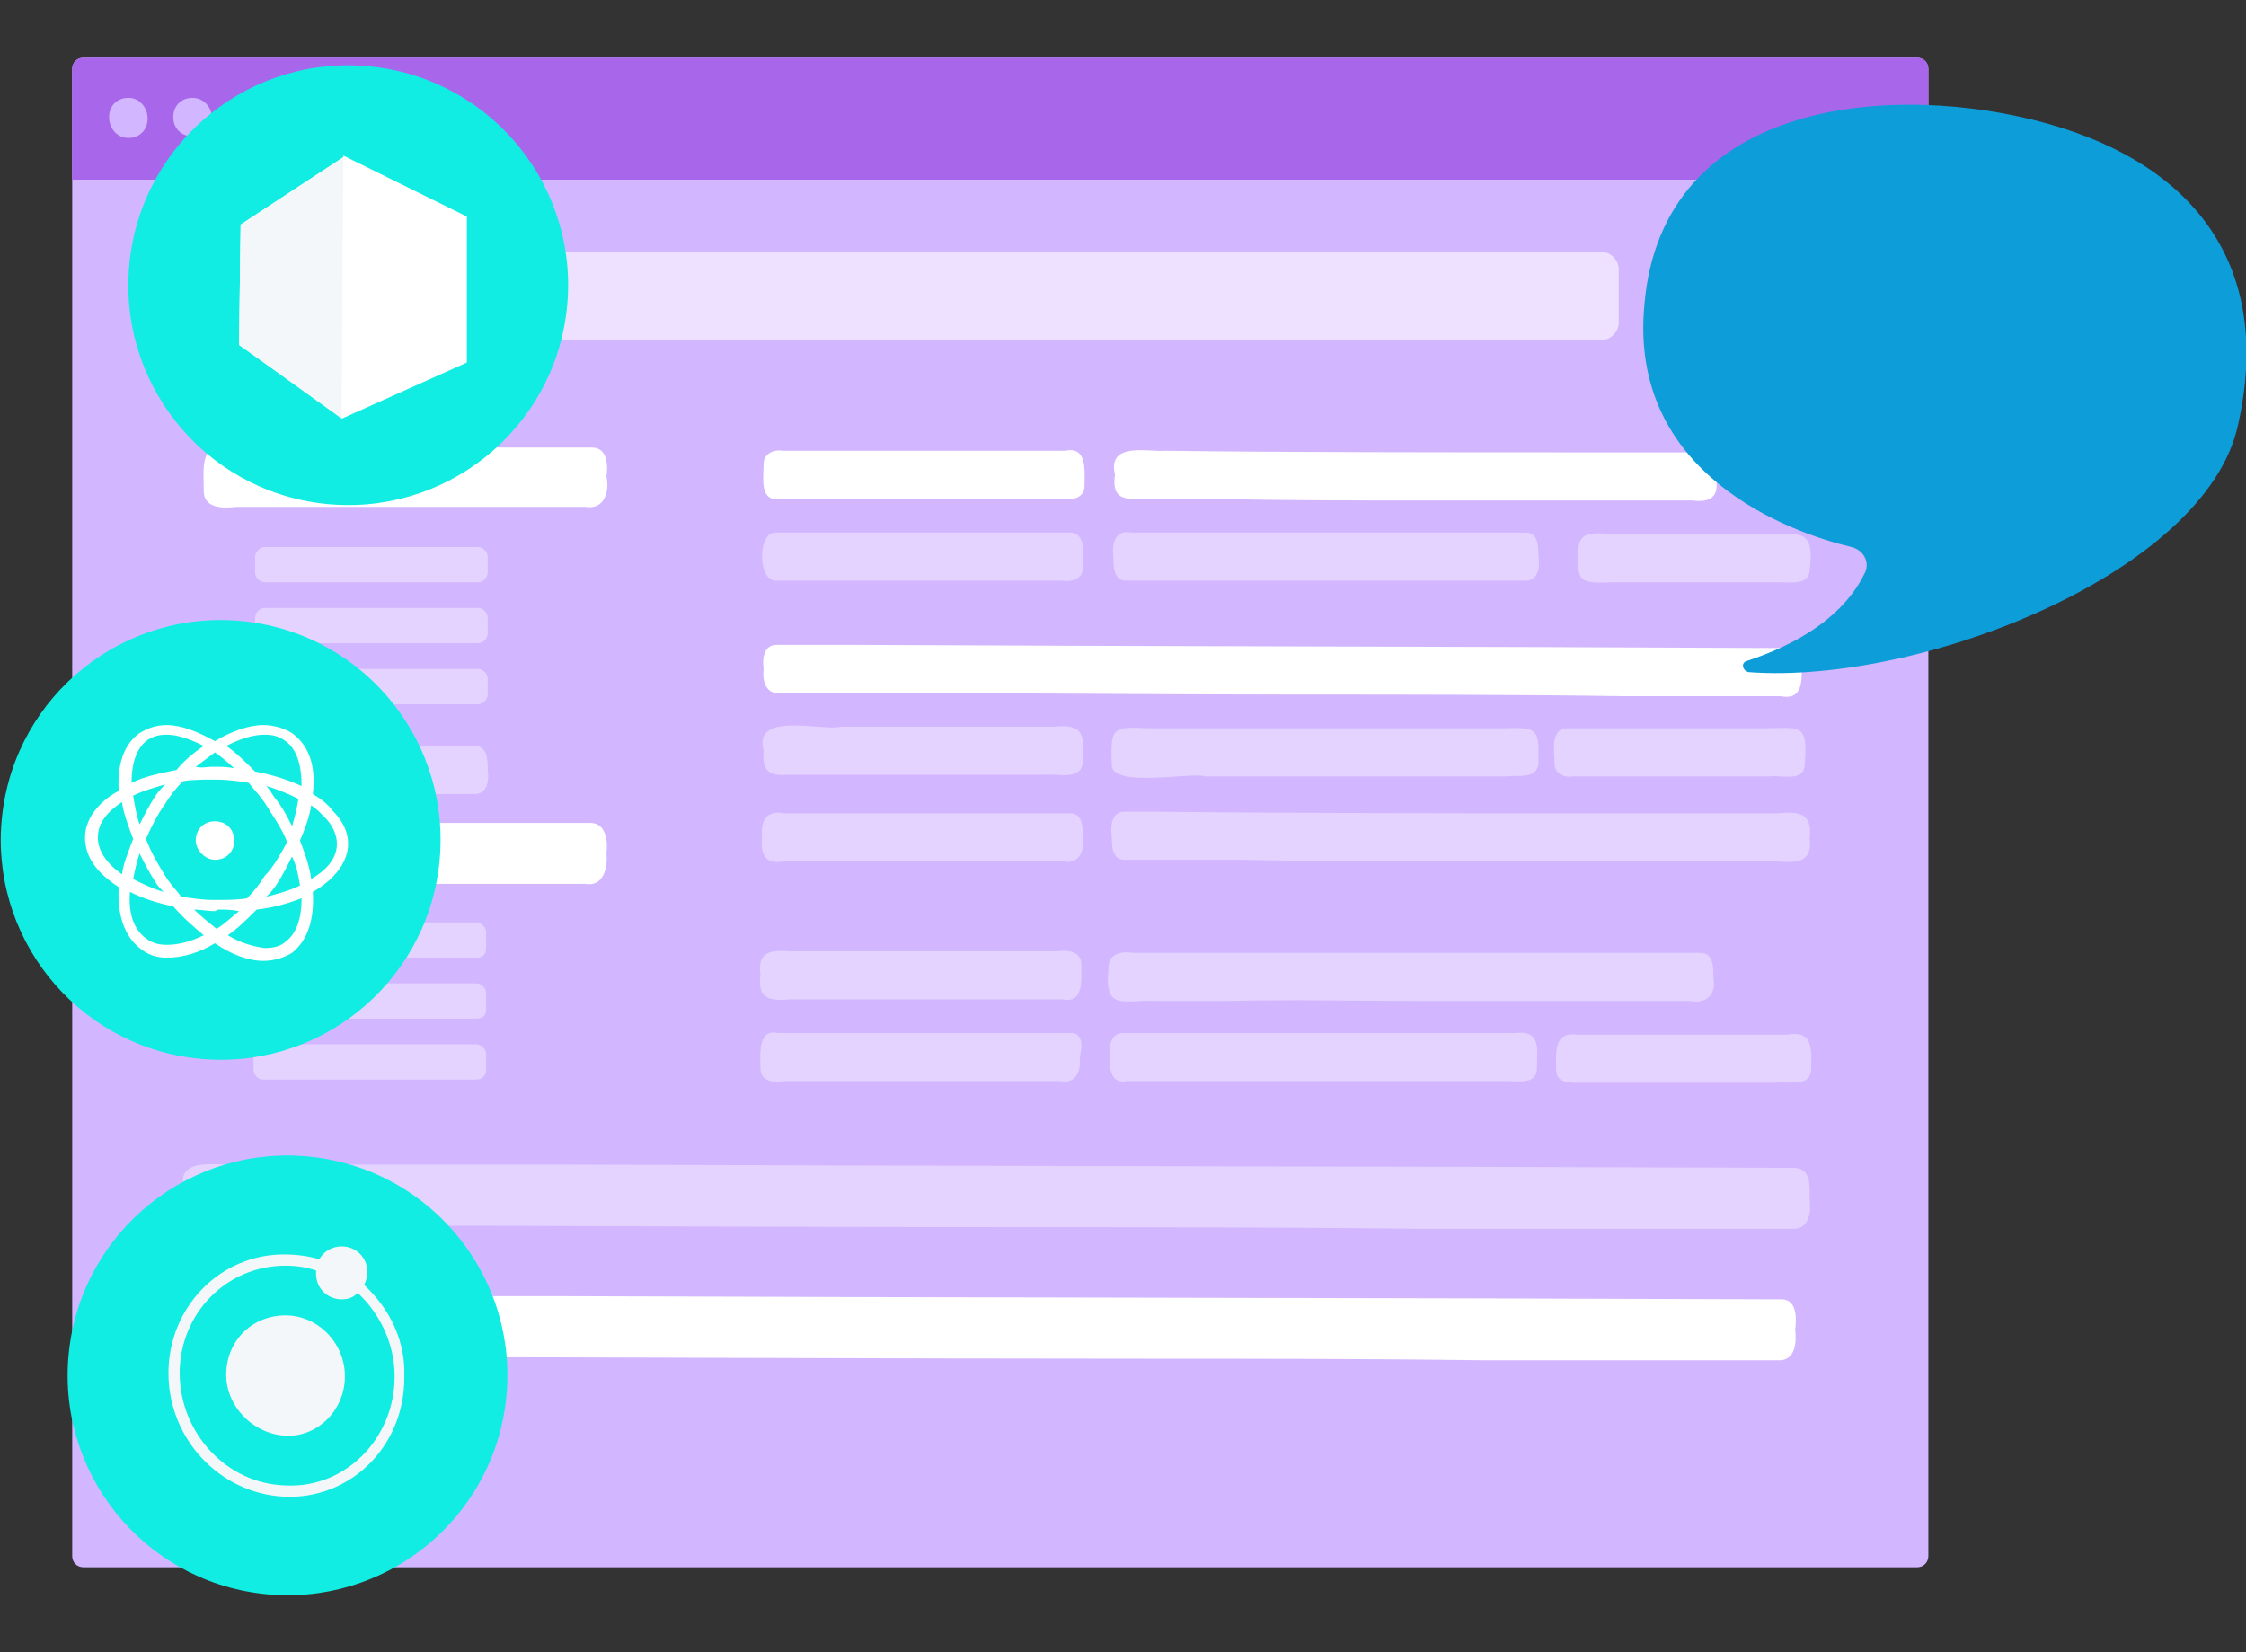 <svg enable-background="new 0 0 140 103" height="103" viewBox="0 0 140 103" width="140" xmlns="http://www.w3.org/2000/svg"><rect x="0" y="0" width="140" height="103" fill="#333333" stroke="none"/><path d="m120.2 97c0 .4-.3.7-.7.7h-114.3c-.4 0-.7-.3-.7-.7v-92.7c0-.4.3-.7.7-.7h114.3c.4 0 .7.3.7.7z" fill="#d2b6ff"/><path d="m120.2 11.2v-6.9c0-.4-.3-.7-.7-.7h-114.3c-.4 0-.7.3-.7.7v6.9z" fill="#a867eb"/><path d="m17.2 7.4c0 .7-.5 1.2-1.2 1.2s-1.2-.5-1.2-1.2.5-1.2 1.2-1.2c.6-.1 1.2.5 1.2 1.2zm-5.2-1.3c-.7 0-1.2.5-1.2 1.2s.5 1.2 1.2 1.2 1.2-.5 1.2-1.2c0-.6-.5-1.2-1.2-1.2zm-4 0c-.7 0-1.2.5-1.2 1.2s.5 1.3 1.2 1.3 1.2-.5 1.2-1.2-.5-1.3-1.2-1.3z" fill="#d2b6ff"/><g fill="#fff"><path d="m52 36.2c-1.2 0-2.3 0-3.5 0-1.3.2-1.3-3-.2-3h3.7 14.5c1.3-.1 1 1.4 1 2.2 0 .7-.7.9-1.3.8-1 0-2.1 0-3.2 0-1.8 0-3.5 0-5.3 0s-3.8 0-5.7 0zm30.3-3c-3.9 0-7.9 0-11.8 0-1-.2-1.2.7-1.1 1.5 0 .6 0 1.5.8 1.5h12.8 10.7 1.4c.8 0 .9-.9.8-1.5 0-.6 0-1.5-.8-1.5-1 0-2.2 0-3.2 0-3.2 0-6.4 0-9.6 0zm30.5 2.3c.4-3-1.1-2-3.3-2.2-1.7 0-3.5 0-5.2 0-1 0-2.2 0-3.2 0-.9.1-2.6-.5-2.7.8-.1 2.1-.1 2.3 2.1 2.2h3.1 5.1 2.2c.7 0 1.9.2 1.9-.8zm-45.3 12c.1-1.6.1-2.4-1.8-2.2-.8 0-2 0-2.8 0-2.2 0-4.6 0-6.8 0-1.2 0-2.5 0-3.7 0-1.1.3-5.5-1-4.8 1.5-.1 1.1.2 1.6 1.4 1.5h1.7 4.1 7.5 2.8c.8-.1 2.3.4 2.4-.8zm28.4.1c0-2 .1-2.3-2-2.2-1.2 0-2.9 0-4.1 0-2.3 0-4.6 0-6.8 0-3.8 0-7.6 0-11.4 0-2.2-.1-2.4-.1-2.3 2.2-.2 1.6 5.1.5 5.8.8h2.1 7.6 6.8 2.4c.6-.1 1.8.2 1.9-.8zm16.6 0c.2-2.6-.3-2.2-2.6-2.2-1.3 0-2.6 0-3.9 0-2.5 0-5.8 0-8.3 0-1.1 0-.8 1.5-.8 2.2s.7.9 1.2.8h3 6.7 2.5c.8-.1 2.2.4 2.2-.8zm-45.8 3.1c-4.9 0-9.7 0-14.6 0-1.1 0-2.1 0-3.2 0-1.1-.2-1.5.4-1.4 1.5-.1 1.1.2 1.7 1.4 1.5h1.4 4.3 8.1 3.6c1 .2 1.3-.7 1.2-1.5 0-.6 0-1.5-.8-1.5zm24.9 3h16.6 2.6c1.2.1 2.2.1 2-1.5.2-1.6-.8-1.6-2-1.5-1.1 0-2.4 0-3.5 0-2.8 0-5.7 0-8.5 0-8.9 0-17.9 0-26.9-.1-.6 0-1.2 0-1.8 0-.8 0-.9.9-.8 1.5 0 .6 0 1.5.8 1.5h2.3 5c4.8.1 9.5.1 14.2.1zm-33.9 8.6h8.5c1.4.3 1.2-1.3 1.2-2.2 0-.8-.9-.9-1.5-.8-.4 0-.9 0-1.3 0-4.2 0-8.5 0-12.7 0-.9 0-1.8 0-2.7 0-1.3-.1-2 .1-1.8 1.5-.2 1.5.6 1.6 1.8 1.5zm30.8.1h16.8c1.1.2 1.7-.4 1.5-1.5 0-.6 0-1.5-.8-1.5-1.5 0-3.3 0-4.9 0-4.1 0-8.3 0-12.4 0-4 0-8 0-12 0-1.4 0-3 0-4.4 0-.4 0-1.3 0-1.7 0-.6-.1-1.5 0-1.5.9-.3 2.8.9 2 3 2.1h4.4c4.1-.1 8.1 0 12 0zm-21.9 2c-4.7 0-9.3 0-14 0-1.3 0-2.8 0-4.1 0-1.3-.3-1.1 1.4-1.1 2.2s.8.9 1.4.8h1.2 4.2 8.1 3.8c1 .2 1.3-.7 1.2-1.5.2-.7.2-1.6-.7-1.5zm29.2 2.2c0-1.1.3-2.4-1.3-2.2-.7 0-1.4 0-2.1 0-2.2 0-4.5 0-6.8 0-5.2 0-10.4 0-15.6 0-.8 0-.9.9-.8 1.5-.1.7.1 1.7 1 1.5h4.9 12.5 4.8 1.6c.7 0 1.8.2 1.8-.8zm17.1.1c0-1.2.2-2.5-1.5-2.2-.6 0-1.3 0-2 0-1.7 0-3.4 0-5 0-2 0-4.1 0-6.1 0-1.5-.2-1.3 1.2-1.3 2.2 0 .9 1 .8 1.7.8h1.1 8 2.8c.9-.1 2.2.3 2.3-.8zm-1.1 6.1c-25.4-.1-50.8-.1-76.2-.2-3.5 0-9.9 0-13.5 0-1.3 0-6.1 0-7.3 0-.9.1-3.5-.5-3.4 1.1-.3 3.2.7 2.7 3.4 2.7h5.3c14.2 0 28.5.1 42.7.1 8.4 0 16.9 0 25.4.1h12.1 11.5c1 0 1.1-1.1 1-1.9 0-.8.1-1.9-1-1.9zm-81.4-37.1v-1c0-.3-.3-.6-.6-.6h-13.3c-.3 0-.6.3-.6.6v1c0 .3.3.6.6.6h13.3c.3 0 .6-.3.6-.6zm0 3.8v-1c0-.3-.3-.6-.6-.6h-13.3c-.3 0-.6.3-.6.6v1c0 .3.3.6.6.6h13.3c.3 0 .6-.3.6-.6zm0 3.8v-1c0-.3-.3-.6-.6-.6h-13.3c-.3 0-.6.3-.6.6v1c0 .3.3.6.6.6h13.3c.3 0 .6-.3.6-.6zm-.8 3.2c-3.9 0-7.9 0-11.8 0-1.4 0-2.9 0-4.3 0-.6 0-1.3 0-1.9 0-1.4-.2-1.2 1.3-1.2 2.2 0 1.1 1.5.8 2.2.8h1.8 5.6 7.4 2.2c.8 0 .9-.9.8-1.5 0-.6 0-1.5-.8-1.5zm.7 12.6v-1c0-.3-.3-.6-.6-.6h-13.3c-.3 0-.6.3-.6.6v1c0 .3.3.6.6.6h13.3c.4 0 .6-.2.6-.6zm0 3.8v-1c0-.3-.3-.6-.6-.6h-13.3c-.3 0-.6.3-.6.6v1c0 .3.3.6.6.6h13.3c.4 0 .6-.2.6-.6zm0 3.8v-1c0-.3-.3-.6-.6-.6h-13.3c-.3 0-.6.3-.6.6v1c0 .3.3.6.6.6h13.3c.4 0 .6-.3.6-.6z" opacity=".4"/><path d="m51.5 31.1c-.7 0-1.3 0-2 0-.3 0-.6 0-.9 0-1.3.2-1-1.4-1-2.2 0-.6.6-.9 1.2-.8h6.2 11.4c1.4-.3 1.2 1.3 1.2 2.2 0 .7-.7.9-1.3.8-1 0-2.1 0-3.2 0-1.8 0-3.5 0-5.3 0-2.1 0-4.2 0-6.3 0zm37.1.1h11.4 4 1.5c.7.1 1.5 0 1.5-.9 0-.7.2-2.1-.8-2.1-2.4 0-6.3 0-8.6 0-6.9 0-17.9 0-24.9-.1-1.1.1-3.7-.6-3.2 1.5-.3 2 1.3 1.4 2.6 1.5h3.6c4.2.1 8.6.1 12.9.1zm-7.8 12.1c6.8 0 13.6 0 20.4.1h9.8c1.5.3 1.3-1.2 1.3-2.2 0-.7-.7-.9-1.3-.8-19.3-.1-38.7-.1-58-.2-1.1 0-3.5 0-4.6 0-.8 0-.9.9-.8 1.5-.1.9.2 1.7 1.3 1.5h6c8.5 0 17.2.1 25.9.1zm-43.9-15.4c-7.4 0-14.9 0-22.4-.1-2.1-.3-1.8 1.3-1.8 2.8 0 1.1 1.2 1.1 2 1h9.2 9 3.6c1.2.2 1.5-1 1.3-1.9.1-.6.1-1.8-.9-1.8zm74 53.1c-25.4-.1-50.8-.1-76.2-.2-4 0-9 0-13 0h-10.1c-.6 0-1 .5-1 1 .1.9-.4 2.7 1 2.8h10.3c16.2 0 32.5.1 48.7.1 7.3 0 14.7 0 22 .1h12.7 5.6c1 0 1.1-1.1 1-1.9.1-.8.1-2-1-1.9zm-74.1-29.7c-5.7 0-11.5 0-17.2 0-1.8 0-3.5 0-5.3 0-1.4-.2-1.8.6-1.7 1.9-.2 1.6.4 2.1 2 1.9h2.7 13.3 5.9c1.1.2 1.4-1 1.3-1.9.1-.7 0-1.9-1-1.9z"/><path d="m99.8 21.2h-87.4c-.6 0-1.1-.5-1.1-1.1v-3.3c0-.6.5-1.1 1.1-1.1h87.4c.6 0 1.1.5 1.1 1.1v3.3c0 .6-.5 1.1-1.1 1.1z" opacity=".59"/></g><path d="m108.9 41.2c2.1-.7 5.7-2.2 7.3-5.4.4-.7 0-1.5-.8-1.7-3.8-.9-13.9-4.5-12.9-15.1 1.1-13 15.8-13.9 25.1-11.3s14.1 9 11.9 18.8c-2 9.2-19.8 16.2-30.5 15.4-.4-.1-.5-.6-.1-.7z" fill="#0d9dd9"/><path d="m116.4 24.9-7.2-4v-1.2l7.2-3.7v2l-4.9 2.4 4.9 2.6zm7.1-9.9-3.7 11.8-1.9-.1 3.8-11.9zm1.4 8.3 4.5-2-4.5-2.8v-1.9l6.5 4.4v1.1l-6.5 3.2z" fill="none"/><ellipse cx="13.7" cy="52.3" fill="#11ede2" rx="13.7" ry="13.7" transform="matrix(.113 -.994 .994 .113 -39.779 60.067)"/><path d="m14.6 52.4c0 .7-.5 1.2-1.2 1.2-.6 0-1.2-.6-1.2-1.2 0-.7.5-1.2 1.2-1.2s1.2.5 1.2 1.2zm4.9 3.2c.1 1.7-.3 3-1.3 3.8-.5.3-1.1.5-1.8.5-.9 0-2-.4-3-1.1-1 .6-2 .9-3 .9-.7 0-1.2-.2-1.7-.6-1-.8-1.4-2.2-1.3-3.8-1.4-.9-2.1-1.9-2.1-3.1 0-1.1.8-2.2 2.1-2.9-.1-1.6.3-2.9 1.3-3.6.5-.3 1-.5 1.7-.5.9 0 1.9.4 3 1 1-.6 2.1-1 3-1 .7 0 1.3.2 1.8.5 1.1.8 1.5 2.1 1.3 3.8.5.3.9.6 1.2 1 .7.7 1 1.4 1 2.1 0 1.1-.8 2.2-2.2 3zm-5.4-9.1c.6.4 1.2 1 1.8 1.6 1.1.2 2 .5 2.9.9 0-1.3-.3-2.3-1-2.8-.4-.3-.8-.4-1.3-.4-.8 0-1.6.3-2.4.7zm3.8 6c-.3-.8-.8-1.5-1.3-2.3-.3-.5-.7-.9-1.1-1.4-.6-.1-1.3-.2-2-.2h-.2c-.6 0-1.3 0-1.9.1-.4.4-.8.9-1.1 1.4-.5.7-.9 1.5-1.2 2.2.3.8.7 1.5 1.2 2.3.3.5.7.9 1 1.3.7.1 1.3.2 2 .2h.2c.7 0 1.3 0 1.9-.1.4-.4.8-.9 1.1-1.4.6-.6 1-1.4 1.4-2.1zm-.7 2.7c-.2.3-.4.5-.6.7.8-.2 1.5-.4 2.1-.7-.1-.6-.2-1.2-.5-1.8-.3.6-.6 1.2-1 1.8zm-3.6 1.5-.2.1c-.4 0-.9-.1-1.3-.1.4.4.9.8 1.4 1.2.5-.3.9-.7 1.4-1.1-.5-.1-.9-.1-1.3-.1zm-3.9-1.7c-.4-.6-.7-1.2-1-1.8-.2.6-.3 1.1-.4 1.6.6.3 1.2.6 1.9.8-.2-.2-.4-.4-.5-.6zm0-5.4c.2-.3.4-.5.6-.7-.7.2-1.4.4-2 .7.1.6.2 1.2.4 1.8.3-.6.6-1.2 1-1.8zm3.5-1.8h.2c.4 0 .8 0 1.2.1-.4-.4-.8-.7-1.2-1-.4.3-.8.6-1.2.9.4.1.7 0 1 0zm5 3.7c.2-.6.3-1.1.4-1.7-.6-.3-1.3-.6-2-.8.2.2.3.4.5.7.5.6.8 1.2 1.1 1.8zm-10-2.7c.8-.4 1.8-.6 2.8-.8.5-.6 1.1-1.1 1.7-1.5-.8-.4-1.6-.7-2.3-.7-.5 0-.9.1-1.3.4-.6.5-.9 1.4-.9 2.6zm-.6 5.7c.1-.7.4-1.4.7-2.2-.3-.8-.6-1.6-.7-2.3-.9.6-1.5 1.3-1.5 2.2 0 .8.5 1.6 1.5 2.3zm5.1 3.8c-.6-.5-1.3-1.1-1.9-1.8-1-.2-1.9-.5-2.7-.9-.1 1.3.2 2.3 1 2.9.4.3.8.4 1.3.4.7 0 1.5-.2 2.3-.6zm6.1-2.3c-.8.3-1.8.6-2.8.7-.6.6-1.2 1.2-1.8 1.6.8.5 1.6.7 2.3.8.5 0 1-.1 1.3-.4.7-.5 1-1.5 1-2.7zm2.2-3.4c0-.6-.3-1.2-.8-1.7-.2-.2-.5-.5-.8-.7-.1.7-.4 1.5-.7 2.2.3.8.6 1.6.7 2.4 1-.6 1.6-1.3 1.6-2.2z" fill="#fff"/><ellipse cx="17.9" cy="85.7" fill="#11ede2" rx="13.7" ry="13.7" transform="matrix(.113 -.994 .994 .113 -69.287 93.847)"/><path d="m22.7 80.1c.1-.2.2-.5.2-.8 0-.9-.7-1.6-1.6-1.6-.6 0-1.1.3-1.4.8-.7-.2-1.4-.3-2.2-.3-4 0-7.2 3.3-7.2 7.4s3.2 7.5 7.2 7.7c4.1.2 7.5-3.1 7.5-7.4.1-2.3-.9-4.3-2.5-5.8zm-4.9 12.5c-3.7-.1-6.6-3.3-6.6-7s2.9-6.7 6.6-6.7c.7 0 1.3.1 1.9.3v.2c0 .9.7 1.6 1.6 1.6.4 0 .7-.1 1-.4 1.4 1.3 2.3 3.2 2.3 5.2 0 3.9-3.1 7-6.8 6.8zm3.7-6.8c0 2.1-1.7 3.8-3.7 3.7s-3.7-1.8-3.7-3.8c0-2.1 1.6-3.7 3.7-3.7 2 0 3.7 1.7 3.7 3.8z" fill="#f4f7fa"/><ellipse cx="21.7" cy="17.7" fill="#11ede2" rx="13.7" ry="13.7" transform="matrix(.113 -.994 .994 .113 1.66 37.349)"/><path d="m29.1 13.5v9.1l-7.8 3.5v-.1l-6.4-4.5.1-7.5 6.4-4.2v-.1z" fill="#fff"/><path d="m21.4 9.8-.1 16.3-6.4-4.6.1-7.5z" fill="#f4f7fa"/></svg>